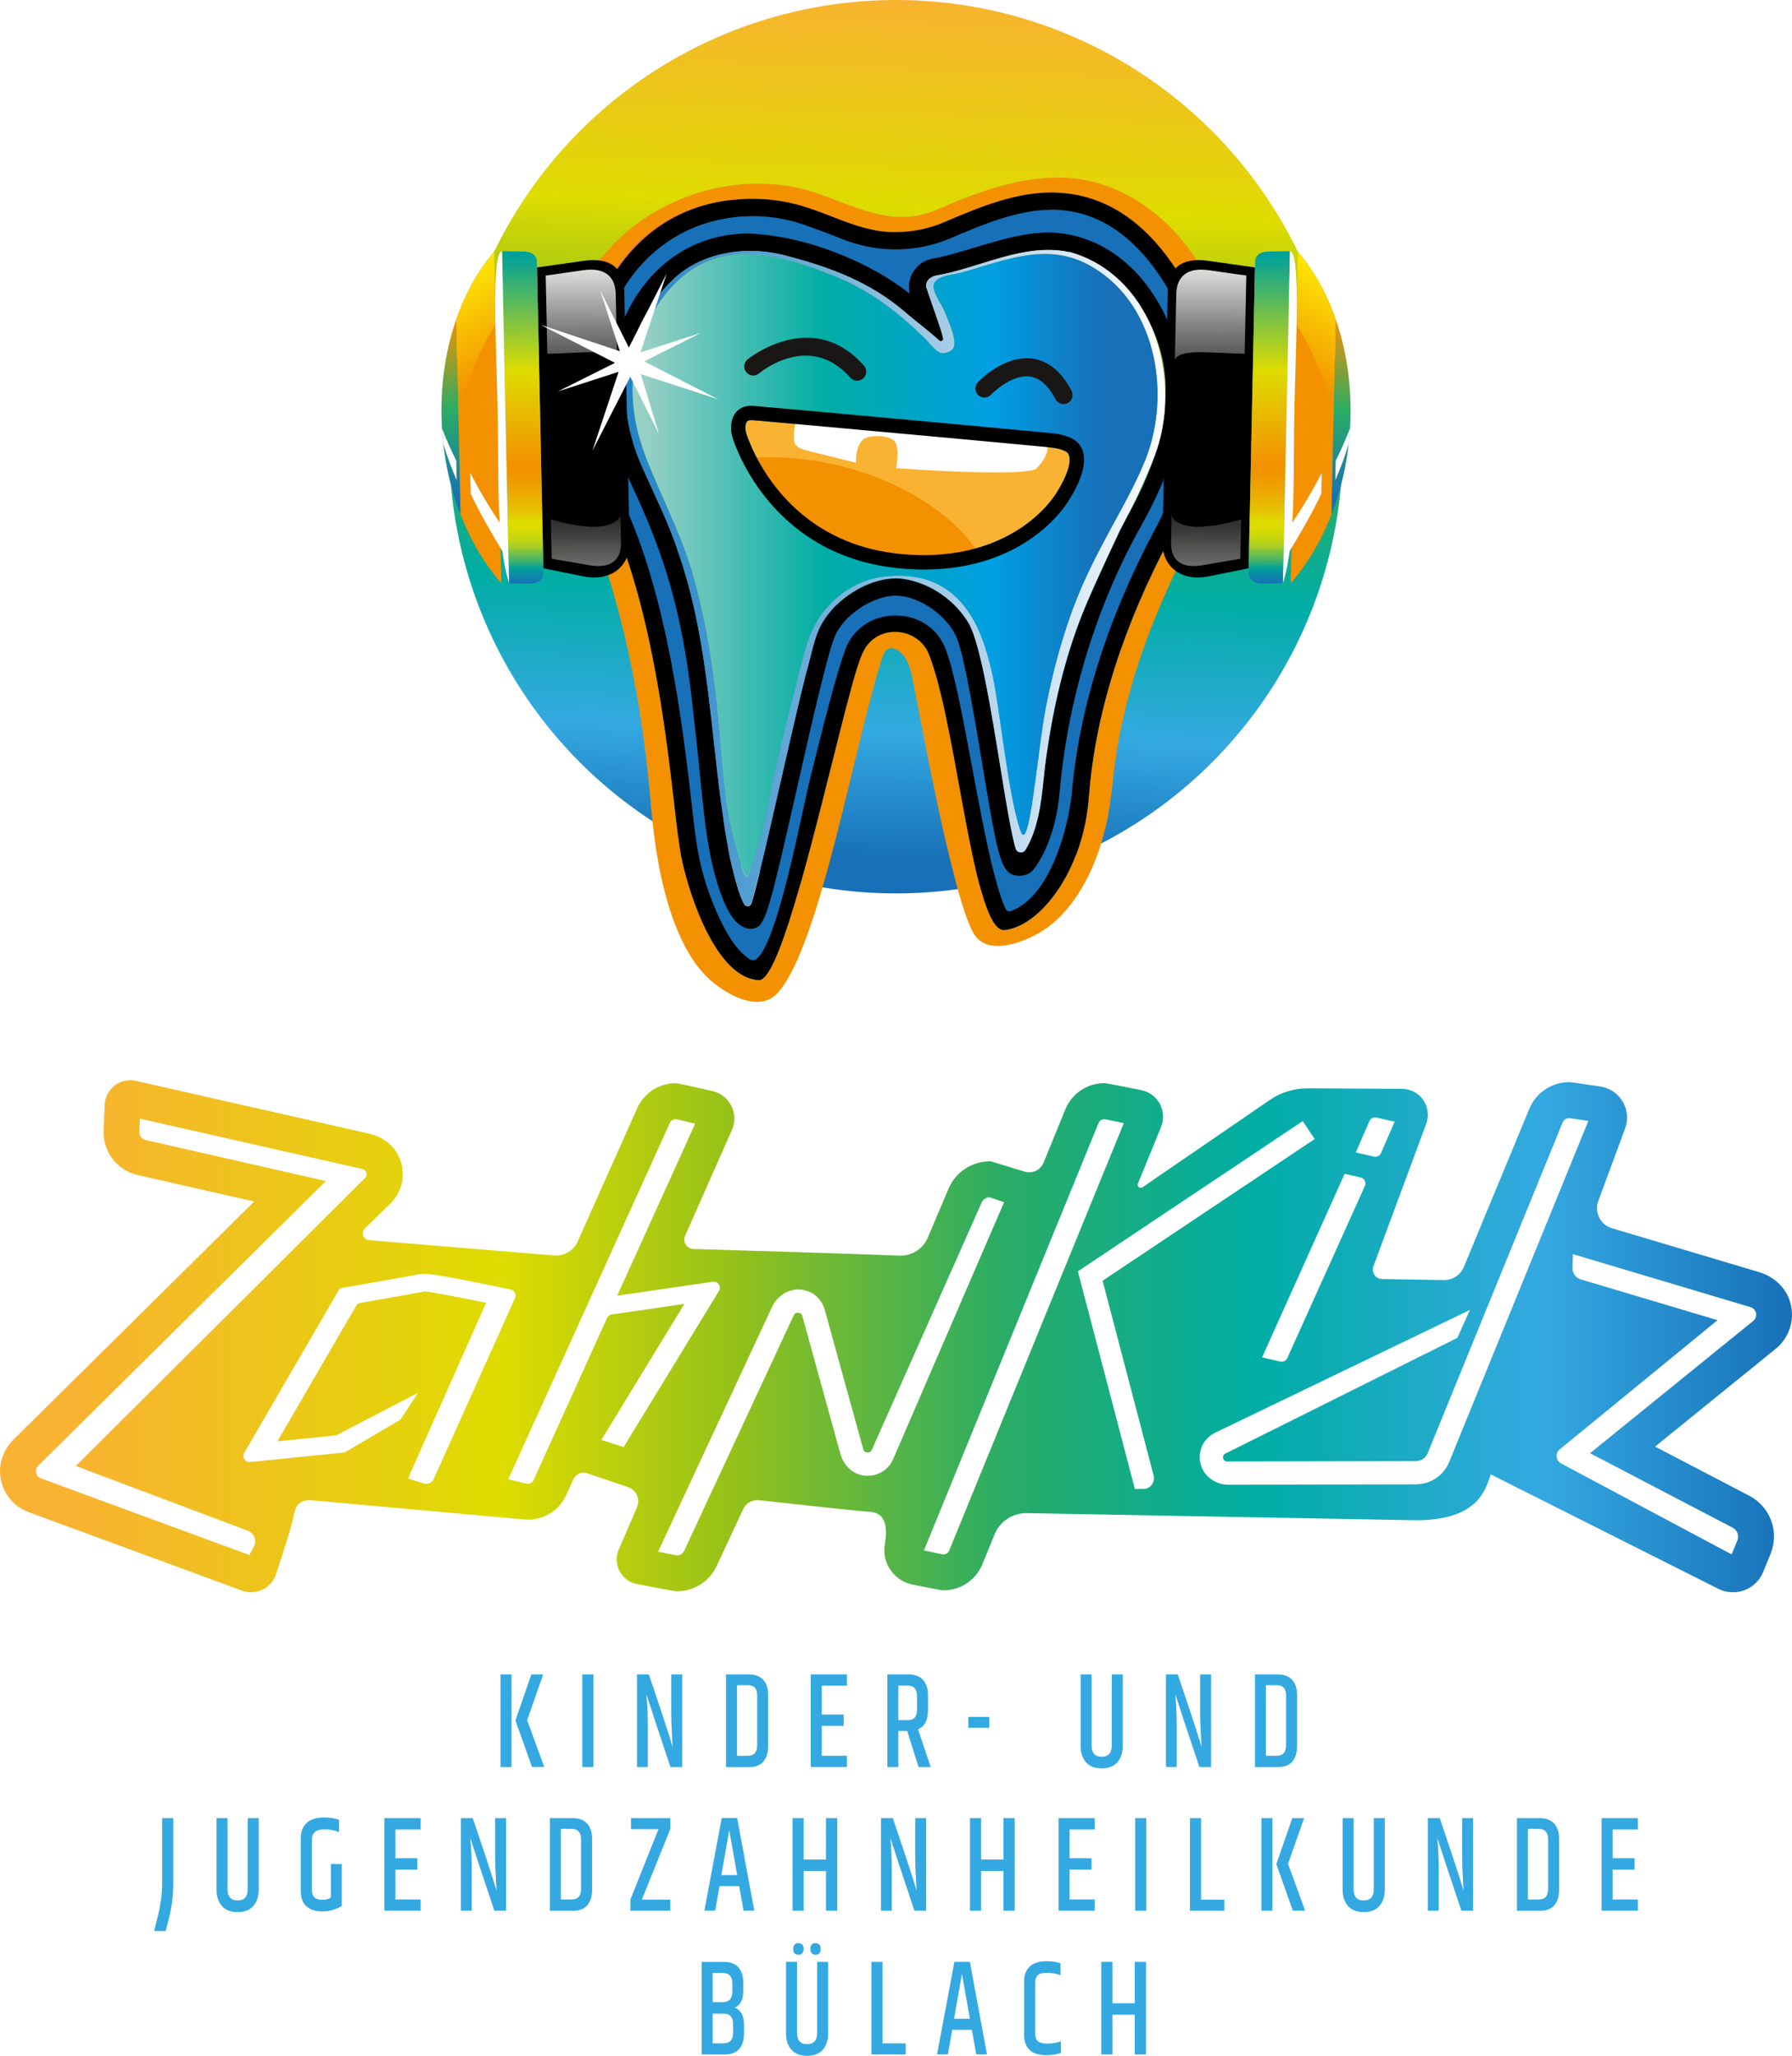 <?xml version="1.0" encoding="UTF-8"?><svg xmlns="http://www.w3.org/2000/svg" xmlns:xlink="http://www.w3.org/1999/xlink" viewBox="0 0 444.81 510.24"><defs><linearGradient id="Unbenannter_Verlauf_4" x1="0" y1="331.65" x2="444.81" y2="331.65" gradientUnits="userSpaceOnUse"><stop offset=".04" stop-color="#f9b231"/><stop offset=".28" stop-color="#dedc00"/><stop offset=".41" stop-color="#94c11a"/><stop offset=".56" stop-color="#2aac65"/><stop offset=".7" stop-color="#00ada4"/><stop offset=".86" stop-color="#34a9e1"/><stop offset="1" stop-color="#1770b8"/></linearGradient><linearGradient id="Unbenannter_Verlauf_46" x1="218.61" y1="213.36" x2="226.92" y2="-10.97" gradientUnits="userSpaceOnUse"><stop offset="0" stop-color="#1770b8"/><stop offset=".14" stop-color="#34a9e1"/><stop offset=".3" stop-color="#00ada4"/><stop offset=".44" stop-color="#2aac65"/><stop offset=".59" stop-color="#94c11a"/><stop offset=".72" stop-color="#dedc00"/><stop offset=".96" stop-color="#f9b231"/></linearGradient><linearGradient id="Knallrosa" x1="142" y1="81.84" x2="302.81" y2="81.84" gradientUnits="userSpaceOnUse"><stop offset="0" stop-color="#ed6fa7"/><stop offset=".5" stop-color="#e5007c"/><stop offset="1" stop-color="#ce007e"/></linearGradient><linearGradient id="Neues_Verlaufsfeld_4" x1="154.37" y1="143.43" x2="290.1" y2="143.43" gradientUnits="userSpaceOnUse"><stop offset="0" stop-color="#2081c4"/><stop offset="1" stop-color="#fff"/></linearGradient><linearGradient id="Neues_Verlaufsfeld_3" x1="148.68" y1="140.37" x2="292.37" y2="140.37" gradientUnits="userSpaceOnUse"><stop offset=".08" stop-color="#97d0c5"/><stop offset=".39" stop-color="#00ada4"/><stop offset=".68" stop-color="#009ee3"/><stop offset=".87" stop-color="#1770b8"/></linearGradient><linearGradient id="linear-gradient" x1="850.02" y1="168.97" x2="850.02" y2="211.19" gradientTransform="translate(1152.13 -103.1) rotate(-179.87) scale(1 -1)" gradientUnits="userSpaceOnUse"><stop offset="0" stop-color="#f1f1f0"/><stop offset=".05" stop-color="#e3e3e2"/><stop offset=".4" stop-color="#838382"/><stop offset=".69" stop-color="#3c3c3c"/><stop offset=".9" stop-color="#101010"/><stop offset="1" stop-color="#000"/></linearGradient><linearGradient id="linear-gradient-2" x1="851.01" y1="266.28" x2="851.01" y2="224" xlink:href="#linear-gradient"/><linearGradient id="Unbenannter_Verlauf_61" x1="836.71" y1="137.12" x2="823.79" y2="94.3" gradientTransform="translate(1125.81 -168.83) rotate(169.1) scale(1 -1)" gradientUnits="userSpaceOnUse"><stop offset="0" stop-color="#1770b8"/><stop offset=".5" stop-color="#2aac65"/><stop offset="1" stop-color="#f39100"/></linearGradient><linearGradient id="Unbenannter_Verlauf_74" x1="835.41" y1="168.4" x2="835.41" y2="249.91" gradientTransform="translate(1152.13 -103.1) rotate(-179.87) scale(1 -1)" gradientUnits="userSpaceOnUse"><stop offset="0" stop-color="#00a19a"/><stop offset=".21" stop-color="#85c43d"/><stop offset=".35" stop-color="#dedc00"/><stop offset=".64" stop-color="#f39100"/><stop offset=".67" stop-color="#f19700"/><stop offset=".72" stop-color="#eca800"/><stop offset=".78" stop-color="#e4c400"/><stop offset=".81" stop-color="#dedc00"/><stop offset=".83" stop-color="#dadb02"/><stop offset=".85" stop-color="#cfd80a"/><stop offset=".87" stop-color="#bcd316"/><stop offset=".89" stop-color="#a3cc28"/><stop offset=".9" stop-color="#81c340"/><stop offset=".92" stop-color="#58b85c"/><stop offset=".94" stop-color="#28ab7d"/><stop offset=".95" stop-color="#00a19a"/><stop offset="1" stop-color="#1770b8"/></linearGradient><radialGradient id="Unbenannter_Verlauf_52" cx="913.69" cy="211.53" fx="913.69" fy="211.53" r="96.74" gradientTransform="translate(1239.78 -119.97) rotate(179.15) scale(1.1 -1) skewX(1.89)" gradientUnits="userSpaceOnUse"><stop offset=".09" stop-color="#00a19a"/><stop offset=".46" stop-color="#1770b8"/><stop offset=".6" stop-color="#f39100"/><stop offset=".81" stop-color="#f39100"/></radialGradient><linearGradient id="Unbenannter_Verlauf_59" x1="816.35" y1="175.06" x2="830.4" y2="198.64" gradientTransform="translate(1152.13 -103.1) rotate(-179.87) scale(1 -1)" gradientUnits="userSpaceOnUse"><stop offset="0" stop-color="#fcea06"/><stop offset="1" stop-color="#f39100"/></linearGradient><linearGradient id="linear-gradient-3" x1="1356.43" y1="170.16" x2="1356.43" y2="212.38" gradientTransform="translate(-1214.45 -103.1) rotate(-.13)" xlink:href="#linear-gradient"/><linearGradient id="linear-gradient-4" x1="1357.42" y1="267.46" x2="1357.42" y2="225.18" gradientTransform="translate(-1214.45 -103.1) rotate(-.13)" xlink:href="#linear-gradient"/><linearGradient id="Unbenannter_Verlauf_61-2" x1="1334.69" y1="41.25" x2="1321.77" y2="-1.57" gradientTransform="translate(-1188.13 -168.83) rotate(10.9)" xlink:href="#Unbenannter_Verlauf_61"/><linearGradient id="Unbenannter_Verlauf_74-2" x1="1341.83" y1="169.59" x2="1341.83" y2="251.1" gradientTransform="translate(-1214.45 -103.1) rotate(-.13)" xlink:href="#Unbenannter_Verlauf_74"/><radialGradient id="Unbenannter_Verlauf_53" cx="1375.57" cy="204.02" fx="1375.57" fy="204.02" r="96.74" gradientTransform="translate(-1302.1 -119.97) rotate(.85) scale(1.1 1) skewX(1.89)" gradientUnits="userSpaceOnUse"><stop offset=".09" stop-color="#00a19a"/><stop offset=".46" stop-color="#1770b8"/><stop offset=".6" stop-color="#f39100"/><stop offset=".81" stop-color="#f39100"/></radialGradient><linearGradient id="Unbenannter_Verlauf_58" x1="1322.76" y1="176.24" x2="1336.81" y2="199.82" gradientTransform="translate(-1214.45 -103.1) rotate(-.13)" gradientUnits="userSpaceOnUse"><stop offset="0" stop-color="#fcea06"/><stop offset="1" stop-color="#f39100"/></linearGradient><filter id="outer-glow-1" filterUnits="userSpaceOnUse"><feOffset dx="0" dy="0"/><feGaussianBlur result="blur" stdDeviation="2.5"/><feFlood flood-color="#ffe700" flood-opacity=".75"/><feComposite in2="blur" operator="in"/><feComposite in="SourceGraphic"/></filter></defs><g id="Kopfhörer_Brille"><path d="M444.19,322.64c-1.15-3.26-3.96-5.83-7.52-6.9l-36.57-10.91c-1.39-.41-2.51-1.35-3.15-2.65s-.73-2.75-.22-4.11l6.65-17.99c.82-2.21.6-4.65-.6-6.68-1.2-2.03-3.23-3.39-5.57-3.74-7.28-1.08-7.49-1.08-7.69-1.08-4.38,0-8.28,2.62-9.93,6.67l-16.22,39.17c-.83,2-2.76,3.29-4.92,3.29h-.09s-15.3-.26-15.3-.26c-.77-.01-1.46-.38-1.89-1.02-.43-.63-.53-1.41-.26-2.13l13.11-35.4c.73-1.96.45-4.16-.74-5.89-1.19-1.72-3.15-2.76-5.25-2.77l-23.41-.12c-3.44,0-6.69,1-9.46,2.91l-31.56,21.64c-.14.1-.28.15-.43.15-.25,0-.51-.15-.66-.37-.14-.21-.16-.44-.05-.69l5.74-14.06c.76-1.86.65-3.95-.3-5.72-.95-1.77-2.63-3.02-4.6-3.41-8.62-1.73-8.93-1.73-9.2-1.73-4.22,0-8,2.52-9.63,6.42l-5.42,13.28c-.6,1.47-2.01,2.42-3.6,2.42-.38,0-.77-.06-1.14-.17l-8.11-2.47-.25-.08h-.27c-4.39,0-8.36,2.59-10.14,6.59l-5.32,12.51c-1.16,2.6-3.76,4.3-6.63,4.3-.1,0-.19,0-.29,0-13.44-.53-40.28-1.33-51.19-1.65-.79-.02-1.48-.42-1.9-1.09-.42-.67-.47-1.47-.15-2.19l11.61-26.24c.86-1.9.82-4.08-.12-5.97-.93-1.88-2.65-3.23-4.7-3.7-8.49-1.95-8.84-1.95-9.15-1.95-4.09,0-7.82,2.4-9.5,6.13l-14.82,33.18c-.95,2.1-3.07,3.46-5.38,3.46-.16,0-.33,0-.49-.02l-45.9-3.8c-.99-.08-1.36-.86-1.45-1.1-.09-.24-.32-1.06.38-1.77l6.41-6.26c3.36-3.35,3.98-8.52,1.52-12.59-1.41-2.33-3.88-4.04-6.76-4.69l-57.97-13.12c-.46-.1-.94-.16-1.41-.16h0c-3.39,0-6.17,2.66-6.33,6.05l-.29,6.34c-.25,5.28,3.32,9.97,8.48,11.14l28.9,6.57L3.45,357.2c-2.3,2.28-3.56,5.3-3.44,8.29.18,4.44,2.96,8.29,7.09,9.81l52.95,19.48c.73.27,1.49.41,2.27.41,2.81,0,5.3-1.79,6.19-4.45,1.6-4.76,3.73-11.38,4.76-15.92.42-1.84,2.15-2.49,3.5-2.49.14,0,.28,0,.42.02,3.67.33,11.62,1.05,20.31,1.83,30.53,2.76,33.33,3.01,33.55,3.01,4.09,0,7.82-2.4,9.5-6.13l1.78-3.93c.45-.98,1.43-1.62,2.51-1.62.3,0,.59.05.88.15l10.17,3.43c1,.34,1.78,1.05,2.21,2.01.43.96.43,2.02.02,2.99l-4.53,10.5c-.75,1.74-.67,3.7.21,5.37.88,1.67,2.46,2.84,4.32,3.19,9.35,1.8,9.68,1.8,9.94,1.8,4.2,0,8.06-2.46,9.83-6.27l6.59-14.15c.63-1.34,1.98-2.21,3.46-2.21.14,0,.28,0,.43.02,8.75.98,26.13,2.83,26.98,2.85,1.66.04,2.82.49,3.53,1.37,1.04,1.27,1.3,3.61.75,6.74-.81,4.59,2.28,9.07,6.89,9.99,7.13,1.42,7.41,1.42,7.67,1.42,4.22,0,8-2.52,9.63-6.42l3.05-7.45c1.31-3.21,4.4-5.29,7.87-5.29h.16s96.57,1.77,96.57,1.77c14.65,0,17-6.83,18.26-10.5.1-.28.22-.63.32-.9.03.02.05.03.08.05l.07.04.07.04,56.25,28.28c1.14.57,2.36.86,3.63.86,3.3,0,6.24-1.97,7.49-5.02l1.83-4.46c2.26-5.51,0-11.74-5.29-14.49l-23.35-12.19,29.95-24.28c3.57-2.89,4.94-7.76,3.4-12.12ZM197.82,320.07c.15,0,.31-.01.46-.01.14,0,.27,0,.41.02-.29-.03-.58-.02-.87,0Z" fill="url(#Unbenannter_Verlauf_4)" stroke-width="0"/><path d="M153.21,321.56l19.34-42.66-4.52-1.09c-.71-.17-1.44.19-1.74.85l-40.12,88.48,4.52,1.09c.71.17,1.44-.19,1.74-.85l18.25-40.26c.21-.47.65-.8,1.16-.87l18.04-2.63-20.61,33.76,5.52,1.79,23.67-38.76c.67-1.1-.24-2.48-1.51-2.29l-23.75,3.46Z" fill="#fff" stroke-width="0"/><path d="M163.35,385.12l28.27-60.72c1.27-2.74,4.07-4.61,7.08-4.33s5.26,2.24,6.03,5.05l9.54,34.54c.19.68.72.82,1.02.84.3.02.85-.04,1.13-.68l27.25-61.36c.35-.79,1.13-1.29,1.99-1.29l3.58,1.2-27.55,63.79c-1.33,3-4.48,4.65-7.81,3.96-2.6-.54-4.57-2.69-5.27-5.25l-9.45-34.21c-.19-.67-.71-.81-1.01-.84-.3-.02-.84.03-1.14.66l-27.2,58.44c-.37.8-1.25,1.25-2.12,1.07l-4.34-.87Z" fill="#fff" stroke-width="0"/><path d="M346.18,278.4l-4.53-1.04c-.71-.16-1.44.2-1.73.87l-3.39,7.8,4.53,1.04c.71.16,1.44-.2,1.73-.87l3.39-7.8Z" fill="#fff" stroke-width="0"/><path d="M333.77,291.33l-20.49,45.56,4.53,1.04c.71.16,1.44-.2,1.73-.87l19.26-42.73c.38-.87-.13-1.87-1.05-2.08l-3.98-.92Z" fill="#fff" stroke-width="0"/><path d="M351.49,368.41l-46.52.1c-3.3,0-6.33-2.18-7.02-5.4-.65-3.05.76-6.02,3.55-7.46l63.36-30.53-3.11,6.93-57.64,28.74c-.57.29-.59.79-.5,1.15.09.36.34.79,1.01.79l46.87-.1c1.27,0,2.41-.77,2.89-1.95l33.47-82.05c.32-.77,1.12-1.23,1.95-1.1l4.46.68-34.54,84.65c-1.37,3.35-4.6,5.53-8.22,5.53Z" fill="#fff" stroke-width="0"/><path d="M429.81,385.79l-42.33-22.58c-1.32-.71-1.5-2.53-.34-3.48l39.19-32.07-33.91-10.11c-1.28-.38-2.15-1.58-2.1-2.92l.12-3.35,44.06,13.14c1.52.45,1.91,2.43.68,3.43l-40.5,32.83,35.39,18.48c1.16.6,1.66,1.99,1.17,3.2l-1.42,3.46Z" fill="#fff" stroke-width="0"/><path d="M278.95,278.76l-4.55-.95c-.71-.15-1.43.23-1.71.9l-43.35,106.1,4.55.95c.71.15,1.43-.23,1.71-.9l43.35-106.1Z" fill="#fff" stroke-width="0"/><path d="M281.7,369.57l-14.15-54.03,55.81-37.29,2.97,4.45-52.64,35.17,12.66,48.34c.37,1.43-.48,2.89-1.91,3.27-.23.06-2.74.09-2.74.09Z" fill="#fff" stroke-width="0"/><path d="M61.9,385.95l-51.72-19.02c-1.32-.49-1.69-2.18-.69-3.16l71.4-70.64-44.75-10.18c-.94-.21-1.59-1.07-1.55-2.03l.15-3.27,55.27,12.51c1,.23,1.35,1.46.63,2.19l-71.82,71.5,42.68,16.07c1.61.61,2.31,2.49,1.49,4l-1.11,2.04Z" fill="#fff" stroke-width="0"/><path d="M103.76,345.69l-20.09,10.44c-.16.07-.32.12-.49.14l-14.33,1.46,19.55-33.63c.23-.39.6-.65,1.04-.73,4.87-.85,13.58-2.37,16-2.85,1.81.18,8.52,1.45,15.21,2.83l-19.36,43.59,3.89,1.24c.92.29,1.93-.1,2.41-.94l20.19-44.95c.51-.89,0-2.02-1.01-2.23l-1.2-.25c-19.36-4.07-20.5-3.79-21.48-3.56-1.03.23-11.72,2.11-18.23,3.24l-1.5.25-23.74,40.86c-.62,1.07.23,2.4,1.46,2.27l23.5-2.39,13.84-8.15,4.32-6.62Z" fill="#fff" stroke-width="0"/><path d="M124.24,415.58h2.73v22.98h-2.73v-22.98ZM131.89,415.58h2.94l-3.98,11.35,4.24,11.62h-3.05l-4.1-11.56,3.96-11.42Z" fill="#34a9e1" stroke-width="0"/><path d="M144.54,415.58h2.76v22.98h-2.76v-22.98Z" fill="#34a9e1" stroke-width="0"/><path d="M166.63,415.58h2.7v22.98h-2.91c-3.04-9.06-5.03-15.07-5.96-18.03,0,.25.04.77.11,1.56.16,1.96.23,4.15.23,6.54v9.93h-2.68v-22.98h2.94c2.69,7.95,4.33,12.88,4.91,14.78.58,1.9.91,2.97.99,3.22,0-.2-.05-1.2-.16-3-.11-1.8-.17-3.53-.19-5.2v-9.79Z" fill="#34a9e1" stroke-width="0"/><path d="M180.21,415.58h5.7c1.55,0,2.73.45,3.55,1.36.81.9,1.22,2.17,1.22,3.8v12.54c0,1.65-.38,2.94-1.15,3.88-.77.94-1.94,1.41-3.5,1.41h-5.82v-22.98ZM187.95,420.83c0-1.72-.77-2.58-2.3-2.58h-2.71v17.52h2.71c1.53,0,2.3-.89,2.3-2.68v-12.27Z" fill="#34a9e1" stroke-width="0"/><path d="M201.24,415.58h8.99v2.81h-6.25v7.15h5.44v2.81h-5.44v7.42h6.25v2.78h-8.99v-22.98Z" fill="#34a9e1" stroke-width="0"/><path d="M222.99,429.61v8.95h-2.73v-22.98h5.29c1.55,0,2.74.45,3.56,1.36.82.9,1.24,2.16,1.24,3.76v3.66c0,2.51-.82,4.12-2.47,4.85l3.14,9.35h-3.02l-2.82-8.95h-2.18ZM222.99,418.35v8.57h2.33c.81,0,1.4-.21,1.76-.64.36-.43.54-1.08.54-1.96v-3.42c0-1.69-.77-2.54-2.3-2.54h-2.33Z" fill="#34a9e1" stroke-width="0"/><path d="M240.37,426.12h5.17v2.71h-5.17v-2.71Z" fill="#34a9e1" stroke-width="0"/><path d="M275.96,415.58h2.73v17.76c0,1.67-.44,3.02-1.32,4.03-.88,1.02-2.19,1.53-3.91,1.53s-3.03-.51-3.91-1.53c-.88-1.02-1.32-2.36-1.32-4.03v-17.76h2.73v17.62c0,1.88.83,2.81,2.5,2.81s2.5-.94,2.5-2.81v-17.62Z" fill="#34a9e1" stroke-width="0"/><path d="M297.92,415.58h2.7v22.98h-2.91c-3.04-9.06-5.03-15.07-5.96-18.03,0,.25.04.77.11,1.56.16,1.96.23,4.15.23,6.54v9.93h-2.68v-22.98h2.94c2.69,7.95,4.33,12.88,4.91,14.78.58,1.9.91,2.97.99,3.22,0-.2-.05-1.2-.16-3-.11-1.8-.17-3.53-.19-5.2v-9.79Z" fill="#34a9e1" stroke-width="0"/><path d="M311.5,415.58h5.7c1.55,0,2.73.45,3.55,1.36.81.9,1.22,2.17,1.22,3.8v12.54c0,1.65-.38,2.94-1.15,3.88-.77.94-1.94,1.41-3.5,1.41h-5.82v-22.98ZM319.23,420.83c0-1.72-.77-2.58-2.3-2.58h-2.71v17.52h2.71c1.53,0,2.3-.89,2.3-2.68v-12.27Z" fill="#34a9e1" stroke-width="0"/><path d="M40.25,451.25h2.76v16.17c0,2.91-.33,5.69-.99,8.34l-.9,3.52h-2.85l.87-3.56c.74-2.96,1.11-5.71,1.11-8.27v-16.2Z" fill="#34a9e1" stroke-width="0"/><path d="M61.48,451.25h2.73v17.76c0,1.67-.44,3.02-1.32,4.03-.88,1.02-2.19,1.53-3.91,1.53s-3.03-.51-3.91-1.53c-.88-1.02-1.32-2.36-1.32-4.03v-17.76h2.73v17.62c0,1.88.83,2.81,2.5,2.81s2.5-.94,2.5-2.81v-17.62Z" fill="#34a9e1" stroke-width="0"/><path d="M74.65,456.33c0-1.65.48-2.94,1.44-3.86.96-.92,2.42-1.39,4.38-1.39,1.32,0,2.55.19,3.69.58v3.05c-1.16-.45-2.38-.68-3.66-.68-2.06,0-3.08.86-3.08,2.58v12.47c0,1.63.85,2.44,2.56,2.44.95,0,1.67-.19,2.15-.58v-8.3h2.7v10.4c-1.41.9-3,1.36-4.75,1.36s-3.1-.42-4.03-1.27c-.93-.85-1.4-2.12-1.4-3.81v-12.98Z" fill="#34a9e1" stroke-width="0"/><path d="M95.41,451.25h8.99v2.81h-6.25v7.15h5.44v2.81h-5.44v7.42h6.25v2.78h-8.99v-22.98Z" fill="#34a9e1" stroke-width="0"/><path d="M122.92,451.25h2.7v22.98h-2.91c-3.04-9.06-5.03-15.07-5.96-18.03,0,.25.04.77.11,1.56.16,1.96.23,4.15.23,6.54v9.93h-2.68v-22.98h2.94c2.69,7.95,4.33,12.88,4.91,14.78.58,1.9.91,2.97.99,3.22,0-.2-.05-1.2-.16-3-.11-1.8-.17-3.53-.19-5.2v-9.79Z" fill="#34a9e1" stroke-width="0"/><path d="M136.5,451.25h5.7c1.55,0,2.73.45,3.55,1.36.81.9,1.22,2.17,1.22,3.8v12.54c0,1.65-.38,2.94-1.15,3.88-.77.94-1.94,1.41-3.5,1.41h-5.82v-22.98ZM144.23,456.5c0-1.72-.77-2.58-2.3-2.58h-2.71v17.52h2.71c1.53,0,2.3-.89,2.3-2.68v-12.27Z" fill="#34a9e1" stroke-width="0"/><path d="M156.62,451.25h9.77v2.68l-7.07,17.55h7.04v2.75h-9.89v-2.75l6.98-17.49h-6.83v-2.75Z" fill="#34a9e1" stroke-width="0"/><path d="M184.56,474.22l-1.08-6.1h-4.88l-1.08,6.1h-2.68l4.3-22.98h3.84l4.25,22.98h-2.68ZM179.07,465.38h3.92l-1.98-11.15-1.95,11.15Z" fill="#34a9e1" stroke-width="0"/><path d="M205.03,451.25h2.79v22.98h-2.79v-9.86h-5.55v9.86h-2.76v-22.98h2.76v10.27h5.55v-10.27Z" fill="#34a9e1" stroke-width="0"/><path d="M227.19,451.25h2.7v22.98h-2.91c-3.04-9.06-5.03-15.07-5.96-18.03,0,.25.04.77.11,1.56.16,1.96.23,4.15.23,6.54v9.93h-2.68v-22.98h2.94c2.69,7.95,4.33,12.88,4.91,14.78.58,1.9.91,2.97.99,3.22,0-.2-.05-1.2-.16-3-.11-1.8-.17-3.53-.19-5.2v-9.79Z" fill="#34a9e1" stroke-width="0"/><path d="M249.08,451.25h2.79v22.98h-2.79v-9.86h-5.55v9.86h-2.76v-22.98h2.76v10.27h5.55v-10.27Z" fill="#34a9e1" stroke-width="0"/><path d="M262.75,451.25h8.99v2.81h-6.25v7.15h5.44v2.81h-5.44v7.42h6.25v2.78h-8.99v-22.98Z" fill="#34a9e1" stroke-width="0"/><path d="M281.77,451.25h2.76v22.98h-2.76v-22.98Z" fill="#34a9e1" stroke-width="0"/><path d="M295.37,451.25h2.76v20.23h5.76v2.75h-8.52v-22.98Z" fill="#34a9e1" stroke-width="0"/><path d="M313.11,451.25h2.73v22.98h-2.73v-22.98ZM320.76,451.25h2.94l-3.98,11.35,4.24,11.62h-3.05l-4.1-11.56,3.96-11.42Z" fill="#34a9e1" stroke-width="0"/><path d="M341,451.25h2.73v17.76c0,1.67-.44,3.02-1.32,4.03-.88,1.02-2.19,1.53-3.91,1.53s-3.03-.51-3.91-1.53c-.88-1.02-1.32-2.36-1.32-4.03v-17.76h2.73v17.62c0,1.88.83,2.81,2.5,2.81s2.5-.94,2.5-2.81v-17.62Z" fill="#34a9e1" stroke-width="0"/><path d="M362.95,451.25h2.7v22.98h-2.91c-3.04-9.06-5.03-15.07-5.96-18.03,0,.25.04.77.11,1.56.16,1.96.23,4.15.23,6.54v9.93h-2.68v-22.98h2.94c2.69,7.95,4.33,12.88,4.91,14.78.58,1.9.91,2.97.99,3.22,0-.2-.05-1.2-.16-3-.11-1.8-.17-3.53-.19-5.2v-9.79Z" fill="#34a9e1" stroke-width="0"/><path d="M376.53,451.25h5.7c1.55,0,2.73.45,3.55,1.36.81.9,1.22,2.17,1.22,3.8v12.54c0,1.65-.38,2.94-1.15,3.88-.77.94-1.94,1.41-3.5,1.41h-5.82v-22.98ZM384.27,456.5c0-1.72-.77-2.58-2.3-2.58h-2.71v17.52h2.71c1.53,0,2.3-.89,2.3-2.68v-12.27Z" fill="#34a9e1" stroke-width="0"/><path d="M397.55,451.25h8.99v2.81h-6.25v7.15h5.44v2.81h-5.44v7.42h6.25v2.78h-8.99v-22.98Z" fill="#34a9e1" stroke-width="0"/><path d="M184.49,492.14v2c0,2.15-.7,3.53-2.09,4.14,1.51.59,2.27,2.01,2.27,4.27v2.14c0,1.69-.4,2.99-1.21,3.88-.8.89-1.99,1.34-3.56,1.34h-5.73v-22.98h5.55c1.57,0,2.76.45,3.56,1.34.8.89,1.21,2.19,1.21,3.88ZM179.4,489.67h-2.5v7.25h2.5c1.59,0,2.38-.88,2.38-2.64v-2c0-1.74-.8-2.61-2.38-2.61ZM181.96,504.54v-2.17c0-1.74-.79-2.61-2.38-2.61h-2.68v7.39h2.68c1.59,0,2.38-.87,2.38-2.61Z" fill="#34a9e1" stroke-width="0"/><path d="M202.84,486.92h2.73v17.76c0,1.67-.44,3.02-1.32,4.03-.88,1.02-2.19,1.53-3.91,1.53s-3.03-.51-3.91-1.53c-.88-1.02-1.32-2.36-1.32-4.03v-17.76h2.73v17.62c0,1.88.83,2.81,2.5,2.81s2.5-.94,2.5-2.81v-17.62ZM199.46,483.72c0,.96-.43,1.44-1.28,1.44s-1.28-.48-1.28-1.44.42-1.44,1.28-1.44,1.28.48,1.28,1.44ZM203.71,483.72c0,.96-.43,1.44-1.28,1.44s-1.28-.48-1.28-1.44.43-1.44,1.28-1.44,1.28.48,1.28,1.44Z" fill="#34a9e1" stroke-width="0"/><path d="M216.3,486.92h2.76v20.23h5.76v2.75h-8.52v-22.98Z" fill="#34a9e1" stroke-width="0"/><path d="M242.32,509.9l-1.08-6.1h-4.88l-1.08,6.1h-2.68l4.3-22.98h3.84l4.25,22.98h-2.68ZM236.83,501.05h3.92l-1.98-11.15-1.95,11.15Z" fill="#34a9e1" stroke-width="0"/><path d="M254.19,491.83c0-1.6.47-2.85,1.4-3.74.93-.89,2.34-1.34,4.22-1.34,1.24,0,2.38.17,3.43.51v2.95c-1.14-.38-2.27-.57-3.37-.57s-1.87.2-2.28.61c-.42.41-.63,1.02-.63,1.83v12.71c0,.79.21,1.39.64,1.8.43.41,1.21.61,2.36.61s2.27-.18,3.37-.54v2.88c-1.01.36-2.19.54-3.55.54-3.72,0-5.58-1.69-5.58-5.08v-13.15Z" fill="#34a9e1" stroke-width="0"/><path d="M281.67,486.92h2.79v22.98h-2.79v-9.86h-5.55v9.86h-2.76v-22.98h2.76v10.27h5.55v-10.27Z" fill="#34a9e1" stroke-width="0"/></g><g id="Ebene_11"><circle cx="222.4" cy="110.87" r="110.87" fill="url(#Unbenannter_Verlauf_46)" stroke-width="0"/><path d="M305.67,85.57c-4.05-20.59-20.19-41.23-42.62-41.49-8.55-.1-16.69,2.37-24.59,5.47-3.58,1.4-7.1,3.32-10.85,4-11.88,2-21.93-6.52-33.51-7.58-21.51-2.75-44.04,9.58-51.71,30.17-6.07,15.8-5.21,33.12,1.45,48.58,2.69,6.25,5.37,12.37,7.37,18.89,5.59,18.36,8.78,37.39,10.38,56.46,1.77,21.12,6.9,36.49,15.03,43.44,4.44,3.79,12.03,7.72,16.4,2.95,10.3-11.26,18.85-60.41,25.63-82.15.18-.59.55-1.92,1.2-2.77.49-.64,1.38-.82,2.14-.54,2.54.94,3.78,3.97,4.37,6.77,1.29,6.09,9.85,54.36,15.25,63.79,2.15,3.76,6.49,3.66,10.32,2.54,6.91-2.03,11.6-6.06,15.52-11.99,3.89-5.89,6.16-12.66,7.59-19.54,1.29-7.54,1.62-15.22,3.4-22.68,3.51-16.49,9.96-31.85,17.69-46.76,7.56-14.58,12.61-31.07,9.56-47.56ZM290.48,133.44c-11.51,21.49-18.66,43.66-20.19,64.15-1.45,19.45-12.6,32.51-20.98,33.29-7.53.69-11.5-48.07-18.13-66.85-.2-.55-.28-.83-.42-1.35-1.38-5.16-11.37-9.76-16.23-1.44-.09.15-.16.32-.24.48-.12.24-.25.49-.36.74-1.68,3.75-3.37,10.93-5.63,19.82-5.99,23.56-14.05,57.84-19.19,60.8-.08.05-.16.09-.23.12-.19.07-.38.12-.56.11-10.23-.48-17.01-19.99-19.16-30.23-.51-2.42-1.02-6.84-1.67-12.43-2.24-19.37-6-51.8-16.98-74.84-.56-1.09-1.08-2.2-1.57-3.32-.06-.14-.12-.29-.18-.43-.39-.91-.76-1.84-1.1-2.77-.16-.43-.3-.87-.45-1.3-.19-.56-.37-1.12-.55-1.68-.25-.82-.49-1.64-.7-2.47,0-.03-.02-.07-.03-.1-4-15.26-2.19-31.99,5.42-44.58,6.38-10.55,15.58-17.23,27.87-19.18.45-.08.91-.14,1.37-.2.4-.05.8-.09,1.2-.13.68-.07,1.36-.14,2.06-.18.98-.06,1.99-.09,3.01-.09,4.82-.01,9.58.8,14.13,2.38.87.29,1.75.6,2.63.93.45.17.91.35,1.36.52,1.18.45,2.37.92,3.57,1.37.18.07.36.13.54.2.65.24,1.3.48,1.95.7.2.07.41.14.61.21.79.27,1.58.52,2.38.75.15.04.3.08.45.12.66.18,1.32.34,1.98.48.23.05.47.1.7.14.75.14,1.5.26,2.25.33.07,0,.14.02.2.03.9.08,1.81.11,2.72.08,4.22,0,8.3-.84,12.13-2.5,9.28-3.99,17.67-7.3,26.44-7.32,12.17,0,22.51,6.28,30.75,18.67,12.69,18.15,12.26,42.57-1.17,66.99Z" fill="#f39100" stroke-width="0"/><path d="M179.23,49.96c-12.29,1.95-21.5,8.63-27.87,19.18-7.61,12.58-9.42,29.32-5.42,44.58-6.86-26.92,4.97-59.04,33.29-63.76Z" fill="url(#Knallrosa)" stroke-width="0"/><path d="M291.66,66.45c-8.23-12.39-18.58-18.67-30.75-18.67-8.76.02-17.16,3.33-26.44,7.32-3.83,1.66-7.91,2.5-12.13,2.5-.24,0-.48.01-.72.01-.67,0-1.33-.03-2-.1-.07,0-.14-.02-.2-.03-.75-.08-1.5-.19-2.25-.33-.24-.04-.47-.09-.7-.14-.66-.14-1.32-.3-1.98-.48-.15-.04-.3-.07-.45-.12-.8-.23-1.59-.48-2.38-.75-.2-.07-.41-.14-.61-.21-.65-.23-1.3-.46-1.95-.7-.18-.07-.36-.13-.54-.2-.72-.27-1.44-.55-2.16-.83-.48-.19-.94-.36-1.41-.54-.45-.17-.91-.35-1.36-.52-.88-.33-1.75-.64-2.63-.93-4.56-1.58-9.31-2.38-14.13-2.38-1.02,0-2.02.04-3.01.09-.7.04-1.38.11-2.06.18-.4.04-.81.08-1.2.13-.46.06-.91.13-1.37.2-28.32,4.72-40.15,36.84-33.29,63.76,0,.03.02.07.03.1.21.83.46,1.65.7,2.47.17.56.36,1.12.55,1.68.15.43.29.87.45,1.3.34.93.71,1.86,1.1,2.77.06.14.11.29.18.43.49,1.12,1.01,2.23,1.57,3.32,10.99,23.04,14.74,55.47,16.98,74.84.65,5.59,1.16,10.01,1.67,12.43,2.16,10.25,8.94,29.75,19.16,30.23.18.02.5,0,.79-.23,5.15-2.96,13.2-37.24,19.19-60.8,2.35-9.32,4.34-16.86,5.63-19.82l.05-.12c.09-.22.21-.41.31-.62.08-.16.15-.33.24-.48,3.67-6.46,13.34-5.57,16.05,1.2.19.45.39.99.59,1.59,6.63,18.78,10.59,67.55,18.13,66.85,8.37-.77,19.52-13.83,20.98-33.29,1.53-20.49,8.68-42.66,20.19-64.15,13.43-24.42,13.86-48.84,1.17-66.99ZM259.8,187.21c-.29,1.93-.51,3.95-.71,5.92-.08.8-.17,1.61-.26,2.41-.03.24-.06.48-.09.72-.07.58-.14,1.15-.21,1.73-.04.31-.09.61-.14.92-.07.5-.15,1.01-.23,1.51-.06.33-.12.66-.19.99-.09.47-.18.94-.29,1.41-.08.34-.16.67-.25,1-.11.45-.23.9-.36,1.34-.1.34-.21.67-.32,1-.14.43-.3.86-.46,1.28-.13.33-.26.65-.4.97-.18.41-.38.82-.59,1.22-.16.31-.32.62-.49.92-.08.14-.14.29-.23.42-.05.08-.11.14-.17.2-.68.75-2,.51-2.3-.52,0,0,0,0,0-.01-.04-.15-.09-.32-.13-.48-.03-.1-.05-.18-.08-.28-.08-.3-.16-.63-.24-.96-.02-.08-.04-.16-.05-.24-.06-.27-.13-.55-.19-.84-.03-.15-.06-.3-.1-.45-.05-.24-.1-.48-.15-.73-.04-.17-.07-.35-.11-.53-.05-.24-.1-.49-.15-.74-.04-.18-.07-.37-.11-.56-.05-.27-.1-.55-.16-.83-.03-.18-.07-.36-.1-.55-.06-.32-.12-.65-.18-.98-.03-.15-.05-.3-.08-.45-.18-.99-.36-2.02-.54-3.07-.03-.15-.05-.3-.08-.45-.07-.39-.13-.78-.2-1.17-.03-.18-.06-.36-.09-.54-.06-.37-.12-.74-.18-1.11-.03-.2-.07-.4-.1-.61-.06-.35-.11-.69-.17-1.04-.03-.21-.07-.42-.1-.62-.07-.45-.15-.91-.22-1.37-.01-.08-.03-.16-.04-.24-.09-.57-.19-1.14-.28-1.71-2.25-13.87-4.8-29.58-7.64-35.08-3.38-5.92-9.62-10.25-16.28-11.3-5.38-.78-11.88,1.78-16.98,6.7-4.08,4.26-4.82,7.18-6.16,12.49-.35,1.4-.75,2.98-1.27,4.8-1.9,7.55-4.15,17.48-6.33,27.08-1.97,8.7-3.84,16.91-5.32,22.83-.12.48-.23.93-.34,1.36-.03.12-.06.24-.09.36-.08.3-.15.59-.22.87-.03.12-.06.24-.09.36-.07.28-.14.54-.21.79-.02.08-.05.17-.07.25-.09.32-.17.61-.25.89-.02.06-.03.12-.05.18-.06.21-.12.4-.17.59-.02.08-.05.16-.07.24-.05.16-.09.31-.13.45-.02.06-.04.13-.06.19,0,.02-.02.05-.02.07,0,0,0,0,0,0-.25.8-1.29.93-1.75.29-.03-.04-.32-.6-.43-.85-.13-.28-.26-.56-.38-.86-.18-.45-.35-.94-.52-1.42-.1-.3-.21-.59-.3-.91-.18-.58-.35-1.2-.52-1.83-.07-.27-.15-.52-.22-.81-.24-.92-.48-1.89-.73-2.92-.17-.67-.34-1.37-.52-2.09,0-.02,0-.04-.01-.06,0,0,0,0,0,0-.17-.89-.31-1.79-.47-2.69-.26-1.44-.53-2.88-.76-4.34-.25-1.61-.47-3.24-.69-4.87-.1-.75-.22-1.5-.32-2.25-.62-4.76-1.15-9.54-1.67-14.23-1.73-15.65-3.51-31.83-8.71-46.78-1.7-5.4-4.16-10.77-6.54-15.96-.99-2.15-2.01-4.38-2.95-6.56-7.18-16.8-3.96-34.44,8.42-46.02,4.82-4.4,11.55-6.74,18.75-6.74,3.08,0,6.26.43,9.4,1.31,13.48,3.51,22.17,7.76,30.01,14.67,2.16,1.82,4.96,3.9,7.56,6.26.4.36,1.03.03.94-.5-.38-2.08-2.29-7.05-4.19-12.74-.29-2.36,2.41-2.89,2.41-2.89,3.72-.63,7.48-1.8,11.12-2.92,7.15-2.22,14.55-4.51,22.06-2.88,8.47,2.34,15.18,8.49,19.59,16.98,11.65,22.43-3.8,45.15-7.16,52.25-2.12,4.48-4.24,9.05-6.03,13.04-.63,1.39-1.21,2.72-1.74,3.94-.65,1.51-1.22,2.86-1.65,3.98-4.4,11.23-7.06,22.92-8.71,34.45Z" fill="#000" stroke-width="0"/><path d="M260.91,52.07h-.09c-7.9,0-16.5,3.44-24.63,6.96-8.64,3.78-18.71,3.82-27.61.11-2.55-1.03-5.42-2.1-8.77-3.28l-.05-.02c-4.12-1.47-8.51-2.2-12.88-2.2-6.94,0-13.84,1.82-19.59,5.35-21.49,13.24-23.43,43.42-12.9,64.96,11.29,23.67,15.09,56.54,17.37,76.17,1.28,12.07,2.32,17.34,6.32,26.73l.08.17c.24.51.49,1.03.75,1.55.07.14.14.28.21.42.19.38.38.77.58,1.15.1.2.21.39.32.58.18.33.35.66.54.98.12.21.25.42.38.63.18.3.36.6.55.89.14.22.29.42.44.63.19.28.39.55.59.82.16.21.33.4.5.6.21.25.42.5.65.74.18.19.37.37.56.55.23.22.47.44.71.65.2.17.42.33.63.49.21.16.42.3.64.45.49.25,1.09.22,1.53-.11,5.27-3.99,11.05-35.5,13.41-45.01,3.12-12.56,6.34-25.55,8.84-32.25l.07-.17c2.07-4.85,6.76-7.85,12.26-7.85h.09c5.48.03,10.14,3.08,12.15,7.94,2.18,5.31,4.39,17.15,6.73,29.68.26,1.39.52,2.79.78,4.18.07.39.15.78.22,1.16.08.42.16.83.24,1.24.09.47.18.95.27,1.42.09.46.18.92.27,1.38.08.42.16.84.24,1.25.08.43.17.86.25,1.28.09.44.17.89.26,1.32.08.38.15.75.23,1.13.1.47.19.95.29,1.42.08.37.15.73.23,1.1.09.46.19.91.28,1.36.08.38.16.76.25,1.13.09.42.18.84.27,1.25.08.36.16.71.24,1.07.09.41.19.83.28,1.24.08.34.16.67.24,1,.09.4.19.8.28,1.18.08.33.16.64.25.96.09.37.19.75.29,1.11.08.31.17.61.25.91.09.34.19.69.28,1.02.08.3.17.57.25.86.09.32.19.64.28.94.08.27.17.52.26.78.09.29.19.58.28.85.09.25.17.47.26.71.09.25.19.51.28.75.09.22.18.42.26.62.08.19.16.39.25.57.24.48.79.74,1.3.58.3-.11.58-.26.87-.39.28-.13.57-.25.84-.4.29-.17.57-.37.85-.56.26-.17.53-.33.78-.52.27-.21.53-.45.8-.69.24-.21.49-.41.72-.63.25-.25.49-.53.74-.8.22-.24.45-.47.66-.73.23-.28.45-.59.68-.89.2-.27.41-.53.61-.82.22-.31.42-.65.62-.98.19-.29.38-.58.55-.88.2-.34.38-.7.57-1.06.17-.31.34-.61.5-.93.18-.36.35-.74.52-1.11.15-.32.31-.64.45-.96.17-.38.32-.78.47-1.17.13-.33.27-.65.39-.98.15-.4.29-.81.43-1.21.11-.32.23-.65.34-.97.13-.41.25-.82.38-1.22.1-.32.21-.65.3-.97.12-.41.22-.81.33-1.21.09-.32.18-.65.26-.96.1-.41.19-.8.28-1.2.07-.31.15-.62.21-.92.1-.44.18-.87.26-1.3.05-.25.1-.5.15-.74.09-.47.16-.92.23-1.38.03-.19.07-.38.09-.57.09-.63.18-1.23.24-1.81,1.74-21.05,8.9-43.81,20.69-65.82,2.13-4.02,4.16-8.65,6.04-13.74,6.6-17.81,5.03-34.25-4.66-48.85-7.39-11.12-16.53-16.75-27.17-16.75ZM292.65,105.83c-1.26,6.93-3.29,13.76-9.68,25.2-11.18,20.05-18.03,43.39-19.92,65.4-.39,4.45-1.72,12.85-6.29,19.09-1.32,1.98-4.12,2.28-5.91,1.33h0c-2.19-1.27-3.25-5.33-5.15-16.12-.5-2.79-1.11-6.45-1.75-10.32-2.01-12.1-4.5-27.15-6.43-32.01-2.24-5.57-9.45-10.57-15.21-10.57-.05,0-.09,0-.14,0-5.19.08-12.73,4.52-15.05,10.35-1.88,4.73-5.83,22.14-9.31,37.5-6.44,28.39-7.64,33.41-10.07,34.55-.72.34-4.33,1.49-7.52-5.3-4.71-10.04-5.53-23.74-6.89-36.75-.35-3.35-.71-6.81-1.11-10.15-2.42-23.78-6.46-37.61-13.57-53.59-.82-1.85-3.26-7.06-3.6-7.77-6.3-13.62-5.22-30.49,2.77-42.99,6.47-10.13,16.43-15.71,28.02-15.72,15.27.62,30.76,7.76,39.33,14.43.08.05.22.16.34.27.1.08.2.15.3.23-.03-.13-.04-.25-.07-.38-.03-.12-.05-.25-.06-.37-.32-2.41.62-4.86,2.6-6.49.9-.75,2.07-1.26,3.46-1.51,3.2-.59,6.62-1.62,10.24-2.71,6.08-1.83,12.37-3.73,18.45-3.73,11.74.26,22.06,7.41,28.31,19.62,4.94,9.92,5.59,19.43,3.9,28.55Z" fill="#1770b8" stroke-width="0"/><path d="M265.49,62.57c-7.51-1.63-14.9.66-22.06,2.88-3.64,1.13-7.39,2.29-11.12,2.92,0,0-2.7.53-2.41,2.89,1.9,5.68,3.81,10.66,4.19,12.74.1.53-.54.87-.94.5-2.6-2.36-5.41-4.44-7.56-6.26-7.84-6.91-16.53-11.16-30.01-14.67-3.14-.88-6.31-1.31-9.4-1.31-7.2,0-13.94,2.34-18.75,6.74-12.37,11.58-15.6,29.21-8.42,46.02.94,2.18,1.97,4.41,2.95,6.56,2.38,5.19,4.84,10.55,6.54,15.96,5.2,14.95,6.99,31.13,8.71,46.78.52,4.7,1.05,9.47,1.67,14.23.1.75.22,1.5.32,2.25.22,1.62.44,3.25.69,4.87.23,1.46.5,2.9.76,4.34.16.9.3,1.8.47,2.69,0,.02,0,.04.01.06.18.72.35,1.42.52,2.09.25,1.03.49,2,.73,2.92.07.28.15.53.22.81.17.63.34,1.25.52,1.83.1.32.2.6.3.91.17.49.33.97.52,1.42.12.3.25.58.38.86.13.29.28.57.43.85.46.64,1.5.51,1.75-.29,0-.03.02-.05.02-.07.02-.06.04-.12.06-.19.04-.14.09-.29.13-.45.02-.08.05-.15.07-.24.05-.18.11-.38.17-.59.02-.06.03-.12.05-.18.08-.28.16-.57.25-.89.02-.08.04-.17.07-.25.07-.25.14-.51.21-.79.03-.12.06-.24.09-.36.07-.28.15-.56.22-.87.03-.12.06-.24.09-.36.11-.43.22-.88.34-1.36,1.48-5.92,3.34-14.13,5.32-22.83,2.18-9.61,4.44-19.54,6.33-27.08.52-1.82.92-3.4,1.27-4.8,1.34-5.3,2.08-8.22,6.16-12.49,5.1-4.92,11.6-7.47,16.98-6.7,6.66,1.05,12.89,5.38,16.28,11.3,2.84,5.5,5.39,21.21,7.64,35.08.09.57.19,1.14.28,1.71.01.08.03.16.04.24.07.46.15.91.22,1.37.03.21.07.42.1.62.06.35.11.7.17,1.04.03.2.07.41.1.61.06.37.12.74.18,1.11.03.18.06.36.09.54.07.39.13.78.2,1.17.03.15.05.3.08.45.18,1.06.36,2.08.54,3.07.03.15.05.3.08.45.06.33.12.66.18.98.03.19.07.37.1.55.05.28.11.56.16.83.04.19.07.37.11.56.05.25.1.5.15.74.04.18.07.36.11.53.05.25.1.49.15.73.03.15.06.3.1.45.06.29.13.57.19.84.02.08.04.16.05.24.08.34.16.66.24.96.03.1.05.19.08.28.05.17.09.34.14.5.31,1.03,1.62,1.27,2.3.52.13-.21.27-.41.4-.63.17-.3.33-.61.49-.92.21-.4.4-.81.59-1.22.14-.32.27-.64.4-.97.16-.42.32-.85.46-1.28.11-.33.22-.66.32-1,.13-.44.25-.89.36-1.34.08-.33.17-.67.25-1,.1-.47.2-.94.29-1.41.06-.33.13-.66.19-.99.09-.5.16-1.01.23-1.51.04-.31.09-.61.14-.92.08-.57.15-1.15.21-1.73.03-.24.06-.48.09-.72.09-.8.18-1.61.26-2.41.21-1.96.42-3.99.71-5.92,1.65-11.53,4.31-23.23,8.71-34.45.44-1.12,1-2.47,1.65-3.98.57-1.33,1.15-2.64,1.74-3.94,1.79-3.99,3.91-8.56,6.03-13.04.01-.03.03-.06.04-.09,3.93-7.38,5.6-10.92,8.25-17.49,4.46-10.53,3.95-24.18-1.13-34.68-4.17-8.61-11.12-14.64-19.59-16.98ZM284.36,113.94c-3.92,9.67-8.51,16.17-14.27,28.19-5.36,11.18-8.61,23.65-10.51,33.42-1.7,8.73-3.36,28.08-5.11,31.2-.02.03-.03.05-.05.08-.04.07-.08.14-.13.19-.05.06-.1.09-.15.12-.01,0-.03.02-.04.03-.05.02-.11.02-.16,0-.01,0-.03,0-.04,0-.04-.02-.08-.06-.12-.09-.03-.03-.06-.04-.09-.08,0-.01-.02-.03-.03-.04-.13-.17-.25-.43-.38-.81-3.29-9.67-5.2-31.69-7.25-40.07-2.21-9.06-7.05-25.72-27.39-22.88-7.01.98-13.89,6.35-16.9,12.9-2.36,5.13-3.5,11.68-4.95,17.04-1.17,4.33-4.09,15.96-6.16,26.64-.18.95-.38,1.86-.57,2.76-.04.19-.08.38-.13.57-.19.85-.39,1.68-.59,2.48-.03.12-.06.24-.09.36-.18.72-.36,1.41-.55,2.07-.04.13-.07.27-.11.4-.2.71-.39,1.39-.59,2.03-.04.14-.08.27-.12.4-.18.59-.35,1.14-.52,1.66-.02.05-.04.11-.05.16-.18.56-.35,1.06-.51,1.54-.04.11-.07.2-.11.31-.15.44-.3.85-.43,1.2-.02.04-.03.07-.04.11-.12.33-.22.6-.32.85-.01.03-.03.07-.04.1,0,0,0,0,0,0-.22.58-.36.91-.36.91-.22-.07-.46-.37-.71-.83,0,0,0,0-.01-.01-.09-.16-.18-.36-.27-.56-.01-.03-.03-.05-.04-.08-.12-.26-.24-.56-.35-.87-.04-.1-.08-.21-.11-.31-.08-.23-.16-.46-.25-.7-.05-.14-.09-.29-.14-.43-.08-.23-.15-.47-.23-.72-.05-.16-.1-.32-.14-.48-.07-.25-.15-.5-.22-.76-.05-.17-.09-.33-.14-.5-.08-.28-.15-.56-.23-.84-.04-.16-.08-.32-.13-.48-.08-.33-.17-.65-.25-.98-.03-.12-.06-.24-.09-.36-.11-.45-.22-.9-.32-1.34-.03-.11-.05-.22-.07-.32-.08-.34-.16-.67-.23-1-.04-.17-.07-.33-.11-.49-.06-.27-.12-.53-.17-.79-.04-.17-.07-.33-.1-.49-.05-.25-.1-.49-.15-.73-.03-.15-.06-.3-.09-.45-.05-.23-.09-.46-.13-.67-.02-.13-.05-.26-.07-.38-.04-.23-.08-.44-.12-.65-.02-.09-.03-.19-.05-.27-.05-.28-.09-.54-.12-.76-1.4-9.54-1.69-19.22-2.87-28.79-1.24-10.07-2.99-20.1-5.86-29.85-2.97-10.08-7.95-19.13-11.63-28.9-3.64-9.66-4.37-20.22-.56-29.95,3.56-9.11,10.59-17.51,20.59-19.39,8.85-1.67,18.27,1.5,26.43,4.73,6.88,2.72,12.96,6.65,18.5,11.53,1.46,1.29,2.88,2.61,4.29,3.96,1.17,1.12,2.45,3,3.89,3.7.96.46,2.66-.05,3.28-.88,1.32-1.75-1.23-7.14-1.85-8.79-.72-1.9-2.65-4.35-2.94-6.33-.45-3.08,4.64-3.19,6.75-3.78,10.35-2.86,20.87-7.57,31.22-2.2,17.1,8.87,21.2,31.76,14.65,48.46Z" fill="url(#Neues_Verlaufsfeld_4)" stroke-width="0"/><path d="M269.71,65.49c-10.35-5.37-20.88-.66-31.22,2.2-2.11.58-7.2.69-6.75,3.78.29,1.98,2.22,4.43,2.94,6.33.62,1.64,3.17,7.04,1.85,8.79-.62.83-2.33,1.34-3.28.88-1.44-.7-2.72-2.57-3.89-3.7-1.4-1.35-2.83-2.68-4.29-3.96-5.54-4.88-11.62-8.81-18.5-11.53-8.16-3.23-17.57-6.39-26.43-4.73-10,1.88-17.03,10.28-20.59,19.39-3.81,9.73-3.09,20.29.56,29.95,3.69,9.77,8.66,18.83,11.63,28.9,2.88,9.74,4.62,19.78,5.86,29.85,1.18,9.57,1.47,19.25,2.87,28.79.03.22.07.48.12.76.01.08.03.18.05.27.04.21.07.42.12.65.02.12.05.25.07.38.04.22.08.44.13.67.03.15.06.3.09.45.05.24.1.48.15.73.03.16.07.33.1.49.05.26.11.52.17.79.04.16.07.33.11.49.07.33.15.66.23,1,.03.11.05.22.07.32.1.45.21.89.32,1.34.03.12.06.24.09.36.08.33.16.66.25.98.04.16.08.32.13.48.08.28.15.56.23.84.05.17.09.34.14.5.07.26.15.51.22.76.05.16.1.32.14.48.08.25.15.48.23.72.05.15.09.29.14.43.08.25.17.48.25.7.04.1.08.22.11.31.12.32.24.61.35.87.01.03.03.05.04.08.1.21.19.4.29.57.25.46.49.76.71.83,0,0,.14-.32.36-.91.01-.03.03-.07.04-.1.09-.24.2-.52.32-.85.01-.04.03-.07.04-.11.13-.35.27-.76.43-1.2.03-.1.07-.2.11-.31.16-.47.33-.98.51-1.54.02-.05.04-.11.05-.16.17-.52.34-1.08.52-1.66.04-.13.08-.27.12-.4.19-.64.39-1.32.59-2.03.04-.13.07-.27.11-.4.18-.66.36-1.35.55-2.07.03-.12.06-.24.09-.36.2-.79.39-1.62.59-2.48.04-.19.08-.38.13-.57.2-.89.39-1.81.57-2.76,2.07-10.69,4.99-22.31,6.16-26.64,1.45-5.37,2.59-11.91,4.95-17.04,3.01-6.55,9.89-11.93,16.9-12.9,20.34-2.83,25.18,13.82,27.39,22.88,2.05,8.38,4.01,30.38,7.25,40.07.13.38.25.64.38.81,0,.01.02.03.03.04.03.04.06.05.09.08.04.04.08.08.12.09.01,0,.03,0,.04,0,.05.01.11.02.16,0,.01,0,.03-.02.04-.03.05-.03.1-.07.15-.12.04-.05.08-.12.13-.19.02-.03.03-.05.05-.08,1.76-3.13,3.41-22.47,5.11-31.2,1.9-9.77,5.16-22.23,10.51-33.42,5.75-12.01,10.35-18.52,14.27-28.19,6.55-16.7,2.45-39.59-14.65-48.46Z" fill="url(#Neues_Verlaufsfeld_3)" stroke-width="0"/><path d="M289.86,72.13c-.11,5.56-.91,43.04-1.32,62.31-.13,6.19,4.66,9.95,11.46,8.61,5.71-1.12,9.93-2.02,9.93-2.02l1.58-74.65s-4.89-.67-11.55-1.64c-6.66-.98-9.98,1.88-10.11,7.4Z" fill="#000" stroke-width="0"/><path d="M291.97,73.02c-.04,1.91-.18,8.48-.35,16.6.03-1.56,2.67-2.4,8.03-2.18,5.36.23,9.3.38,9.3.38l.41-19.43s-3.93-.53-9.28-1.32c-5.35-.78-8.02,1.52-8.11,5.94Z" fill="url(#linear-gradient)" stroke-width="0"/><path d="M298.53,140.28c5.38-.94,9.34-1.6,9.34-1.6l.21-9.83s-3.97,1.45-9.34,1.84c-5.37.38-7.96-1.56-7.92-3.12-.17,8.11-.11,5.1-.15,7-.09,4.43,2.48,6.65,7.87,5.71Z" fill="url(#linear-gradient-2)" stroke-width="0"/><path d="M335.22,103.37c.18-8.75-1.16-16.97-3.7-24.23l-1.03,48.6c2.85-7.34,4.55-15.61,4.73-24.36Z" fill="url(#Unbenannter_Verlauf_61)" stroke-width="0"/><path d="M311.55,64.95c-.04,1.77-1.59,75-1.63,76.92-.04,1.93,1.33,3.01,3.38,2.98,2.05-.03,5.11-.07,5.11-.07.01,0,.02-.03.03-.04l1.74-82.35s-.02-.02-.03-.04c0,0-4.18.06-5.42.08-1.23.02-3.15.51-3.18,2.51Z" fill="url(#Unbenannter_Verlauf_74)" stroke-width="0"/><path d="M330.48,127.73c-2.54,6.52-5.98,12.31-10.1,17.02l1.74-82.35c3.92,4.59,7.13,10.28,9.39,16.73l-1.03,48.6Z" fill="url(#Unbenannter_Verlauf_52)" stroke-width="0"/><path d="M331,103.26c-2.05-8.39-5.11-16.52-9.26-22.82l.38-18.03c3.92,4.59,7.13,10.28,9.39,16.73l-.51,24.12Z" fill="url(#Unbenannter_Verlauf_59)" stroke-width="0"/><path d="M331.56,114.34c1.49-3.02,2.67-5.74,3.53-7.99-.08,1.29-.19,2.56-.33,3.82-.9,3.04-2.02,6.04-3.31,9.01l.1-4.85Z" fill="#fff" stroke-width="0"/><path d="M327.97,122.58c-2.38,4.97-5.23,9.93-8.36,15.02l.14-6.34c4.11-6.07,6.18-9.78,8.33-13.89l-.11,5.21Z" fill="#fff" stroke-width="0"/><path d="M320.19,62.4c-.25,11.7-1.51,71.5-1.74,82.35,3.3-10.68,2.49-26.37,2.84-42.8.35-16.43,1.62-39.55-1.1-39.55Z" fill="#fff" stroke-width="0"/><path d="M154.95,72.13c.11,5.56.91,43.04,1.32,62.31.13,6.19-4.66,9.95-11.46,8.61-5.71-1.12-9.93-2.02-9.93-2.02l-1.58-74.65s4.89-.67,11.55-1.64c6.66-.98,9.98,1.88,10.11,7.4Z" fill="#000" stroke-width="0"/><path d="M152.84,73.02c.04,1.91.18,8.48.35,16.6-.03-1.56-2.67-2.4-8.03-2.18-5.36.23-9.3.38-9.3.38l-.41-19.43s3.93-.53,9.28-1.32c5.35-.78,8.02,1.52,8.11,5.94Z" fill="url(#linear-gradient-3)" stroke-width="0"/><path d="M146.28,140.28c-5.38-.94-9.34-1.6-9.34-1.6l-.21-9.83s3.97,1.45,9.34,1.84c5.37.38,7.96-1.56,7.92-3.12.17,8.11.11,5.1.15,7,.09,4.43-2.48,6.65-7.87,5.71Z" fill="url(#linear-gradient-4)" stroke-width="0"/><path d="M109.59,103.37c-.18-8.75,1.16-16.97,3.7-24.23l1.03,48.6c-2.85-7.34-4.55-15.61-4.73-24.36Z" fill="url(#Unbenannter_Verlauf_61-2)" stroke-width="0"/><path d="M133.26,64.95c.04,1.77,1.59,75,1.63,76.92.04,1.93-1.33,3.01-3.38,2.98-2.05-.03-5.11-.07-5.11-.07-.01,0-.02-.03-.03-.04l-1.74-82.35s.02-.02.03-.04c0,0,4.18.06,5.42.08,1.23.02,3.15.51,3.18,2.51Z" fill="url(#Unbenannter_Verlauf_74-2)" stroke-width="0"/><path d="M114.33,127.73c2.54,6.52,5.98,12.31,10.1,17.02l-1.74-82.35c-3.92,4.59-7.13,10.28-9.39,16.73l1.03,48.6Z" fill="url(#Unbenannter_Verlauf_53)" stroke-width="0"/><path d="M113.81,103.26c2.05-8.39,5.11-16.52,9.26-22.82l-.38-18.03c-3.92,4.59-7.13,10.28-9.39,16.73l.51,24.12Z" fill="url(#Unbenannter_Verlauf_58)" stroke-width="0"/><path d="M113.25,114.34c-1.49-3.02-2.67-5.74-3.53-7.99.08,1.29.19,2.56.33,3.82.9,3.04,2.02,6.04,3.31,9.01l-.1-4.85Z" fill="#fff" stroke-width="0"/><path d="M116.84,122.58c2.38,4.97,5.23,9.93,8.36,15.02l-.14-6.34c-4.11-6.07-6.18-9.78-8.33-13.89l.11,5.21Z" fill="#fff" stroke-width="0"/><path d="M124.62,62.4c.25,11.7,1.51,71.5,1.74,82.35-3.3-10.68-2.49-26.37-2.84-42.8-.35-16.43-1.62-39.55,1.1-39.55Z" fill="#fff" stroke-width="0"/><polygon points="159.07 92.85 178.26 99.1 159.88 89.69 174.05 82.6 158.97 87.47 165.49 67.88 156.09 86.26 148.99 72.09 153.86 87.17 134.27 80.65 152.65 90.06 138.48 97.15 153.56 92.28 147.05 111.87 156.45 93.49 163.54 107.66 159.07 92.85" fill="#fff" filter="url(#outer-glow-1)" stroke-width="0"/><path d="M185.54,89.22c-.46.39-.74.93-.8,1.53-.05.6.13,1.18.51,1.64.3.37.71.63,1.18.74h0c.7.17,1.44,0,1.99-.46.51-.43,12.57-10.34,22.66,1.06.4.45.95.72,1.54.76.05,0,.09,0,.14,0,.55,0,1.07-.2,1.49-.57.45-.4.72-.95.75-1.55.04-.6-.16-1.18-.56-1.63-12.85-14.53-28.75-1.66-28.91-1.53Z" fill="#181716" stroke-width="0"/><path d="M265.99,97c-2.49-4.76-5.76-7.45-9.72-7.99-6.87-.93-12.89,5.17-13.55,5.87-.85.9-.8,2.33.1,3.18.28.26.62.45.99.54h0c.78.2,1.62-.05,2.19-.65.05-.05,4.96-5.13,9.66-4.49,2.42.33,4.56,2.22,6.34,5.62.4.76,1.18,1.2,2,1.2.35,0,.71-.08,1.04-.25.53-.28.92-.75,1.1-1.32.18-.57.13-1.18-.15-1.72Z" fill="#181716" stroke-width="0"/><path d="M261.19,111.11c-.21-.02-.66-.07-1.3-.13-.05,2.63-2.85,5.28-2.85,5.28-4.03,1.98-34.4-.21-34.4-.21.41-2.7.52-5.49-.53-6.71-1.02-1.2-5.07-1.76-7.34-.77-2.73,1.2-2.5,6.04-2.5,6.04l-12.65-3.15c-1.67-.59-2.32-1.28-2.37-2.27-.06-1.36.07-2.76.33-3.94-5.97-.54-10.15-.9-10.94-.96-.08,0-.16,0-.24,0-.73,0-.93.26-1.01.36-.48.61-.46,1.97-.18,2.88.24.76,1.05,3.14,2.69,6.24,6.47-.35,13.54.28,20.77,2.08,15,3.74,27.09,11.54,33.22,20.34,12.75-3.41,18.69-11.33,20.04-13.4,3.23-4.94,4.4-9.05,2.96-10.48-.37-.37-1.86-.98-3.72-1.2Z" fill="#f9b231" stroke-width="0"/><path d="M242.05,136.09c-6.4-9.17-18.86-16.8-33.33-20.41-5.82-1.45-11.65-2.18-17.34-2.18-1.17,0-2.34.03-3.48.09l-.28.02.13.25c4.26,8.08,14.62,21.92,36.12,23.86,1.83.17,3.65.25,5.41.25,4.44,0,8.7-.54,12.66-1.6l.25-.07-.15-.21ZM229.29,137.78s-.09,0-.13,0c.16,0,.31,0,.47,0-.12,0-.23.01-.34.01Z" fill="#f39100" stroke-width="0"/><path d="M259.9,110.8c-7.59-.74-43.61-4.05-62.31-5.73h-.16s-.03.14-.03.14c-.27,1.25-.39,2.67-.33,3.99.05,1.11.79,1.84,2.49,2.43l12.9,3.21s-.2-4.98,2.39-6.11c.74-.32,1.72-.5,2.82-.5,1.9,0,3.71.51,4.32,1.22.84.98,1,3.19.48,6.57l-.03.19h.19c.14.02,14.52,1.05,24.69,1.05,5.36,0,8.65-.28,9.8-.85h.02s.02-.03.02-.03c.12-.11,2.85-2.73,2.9-5.4v-.17s-.16-.02-.16-.02ZM247.32,117.08s-.01,0-.02,0c.05,0,.1,0,.15,0-.04,0-.08,0-.13,0Z" fill="#fff" stroke-width="0"/><path d="M267.44,109.79h0c-1.29-1.29-3.86-1.99-5.84-2.22-3.52-.4-71.24-6.6-74.71-6.84-2.3-.16-3.61.84-4.29,1.71-1.34,1.7-1.35,4.32-.77,6.16.95,3.03,10.22,29.64,41.76,32.49,2.01.18,3.94.27,5.79.27,23.42,0,33.65-13.67,35.57-16.61,2.58-3.94,6.34-11.12,2.5-14.96ZM261.95,122.79c-1.35,2.06-7.3,9.98-20.04,13.4-4.94,1.32-10.88,1.99-18.01,1.34-21.28-1.92-31.6-15.46-35.98-23.77-1.64-3.11-2.45-5.48-2.69-6.24-.29-.91-.3-2.27.18-2.88.08-.1.29-.36,1.01-.36.07,0,.15,0,.24,0,.79.05,4.96.42,10.94.96,18.56,1.67,54.68,4.98,62.3,5.73.64.06,1.09.11,1.3.13,1.86.21,3.36.83,3.72,1.2,1.43,1.43.27,5.55-2.96,10.48Z" fill="#000" stroke-width="0"/></g></svg>